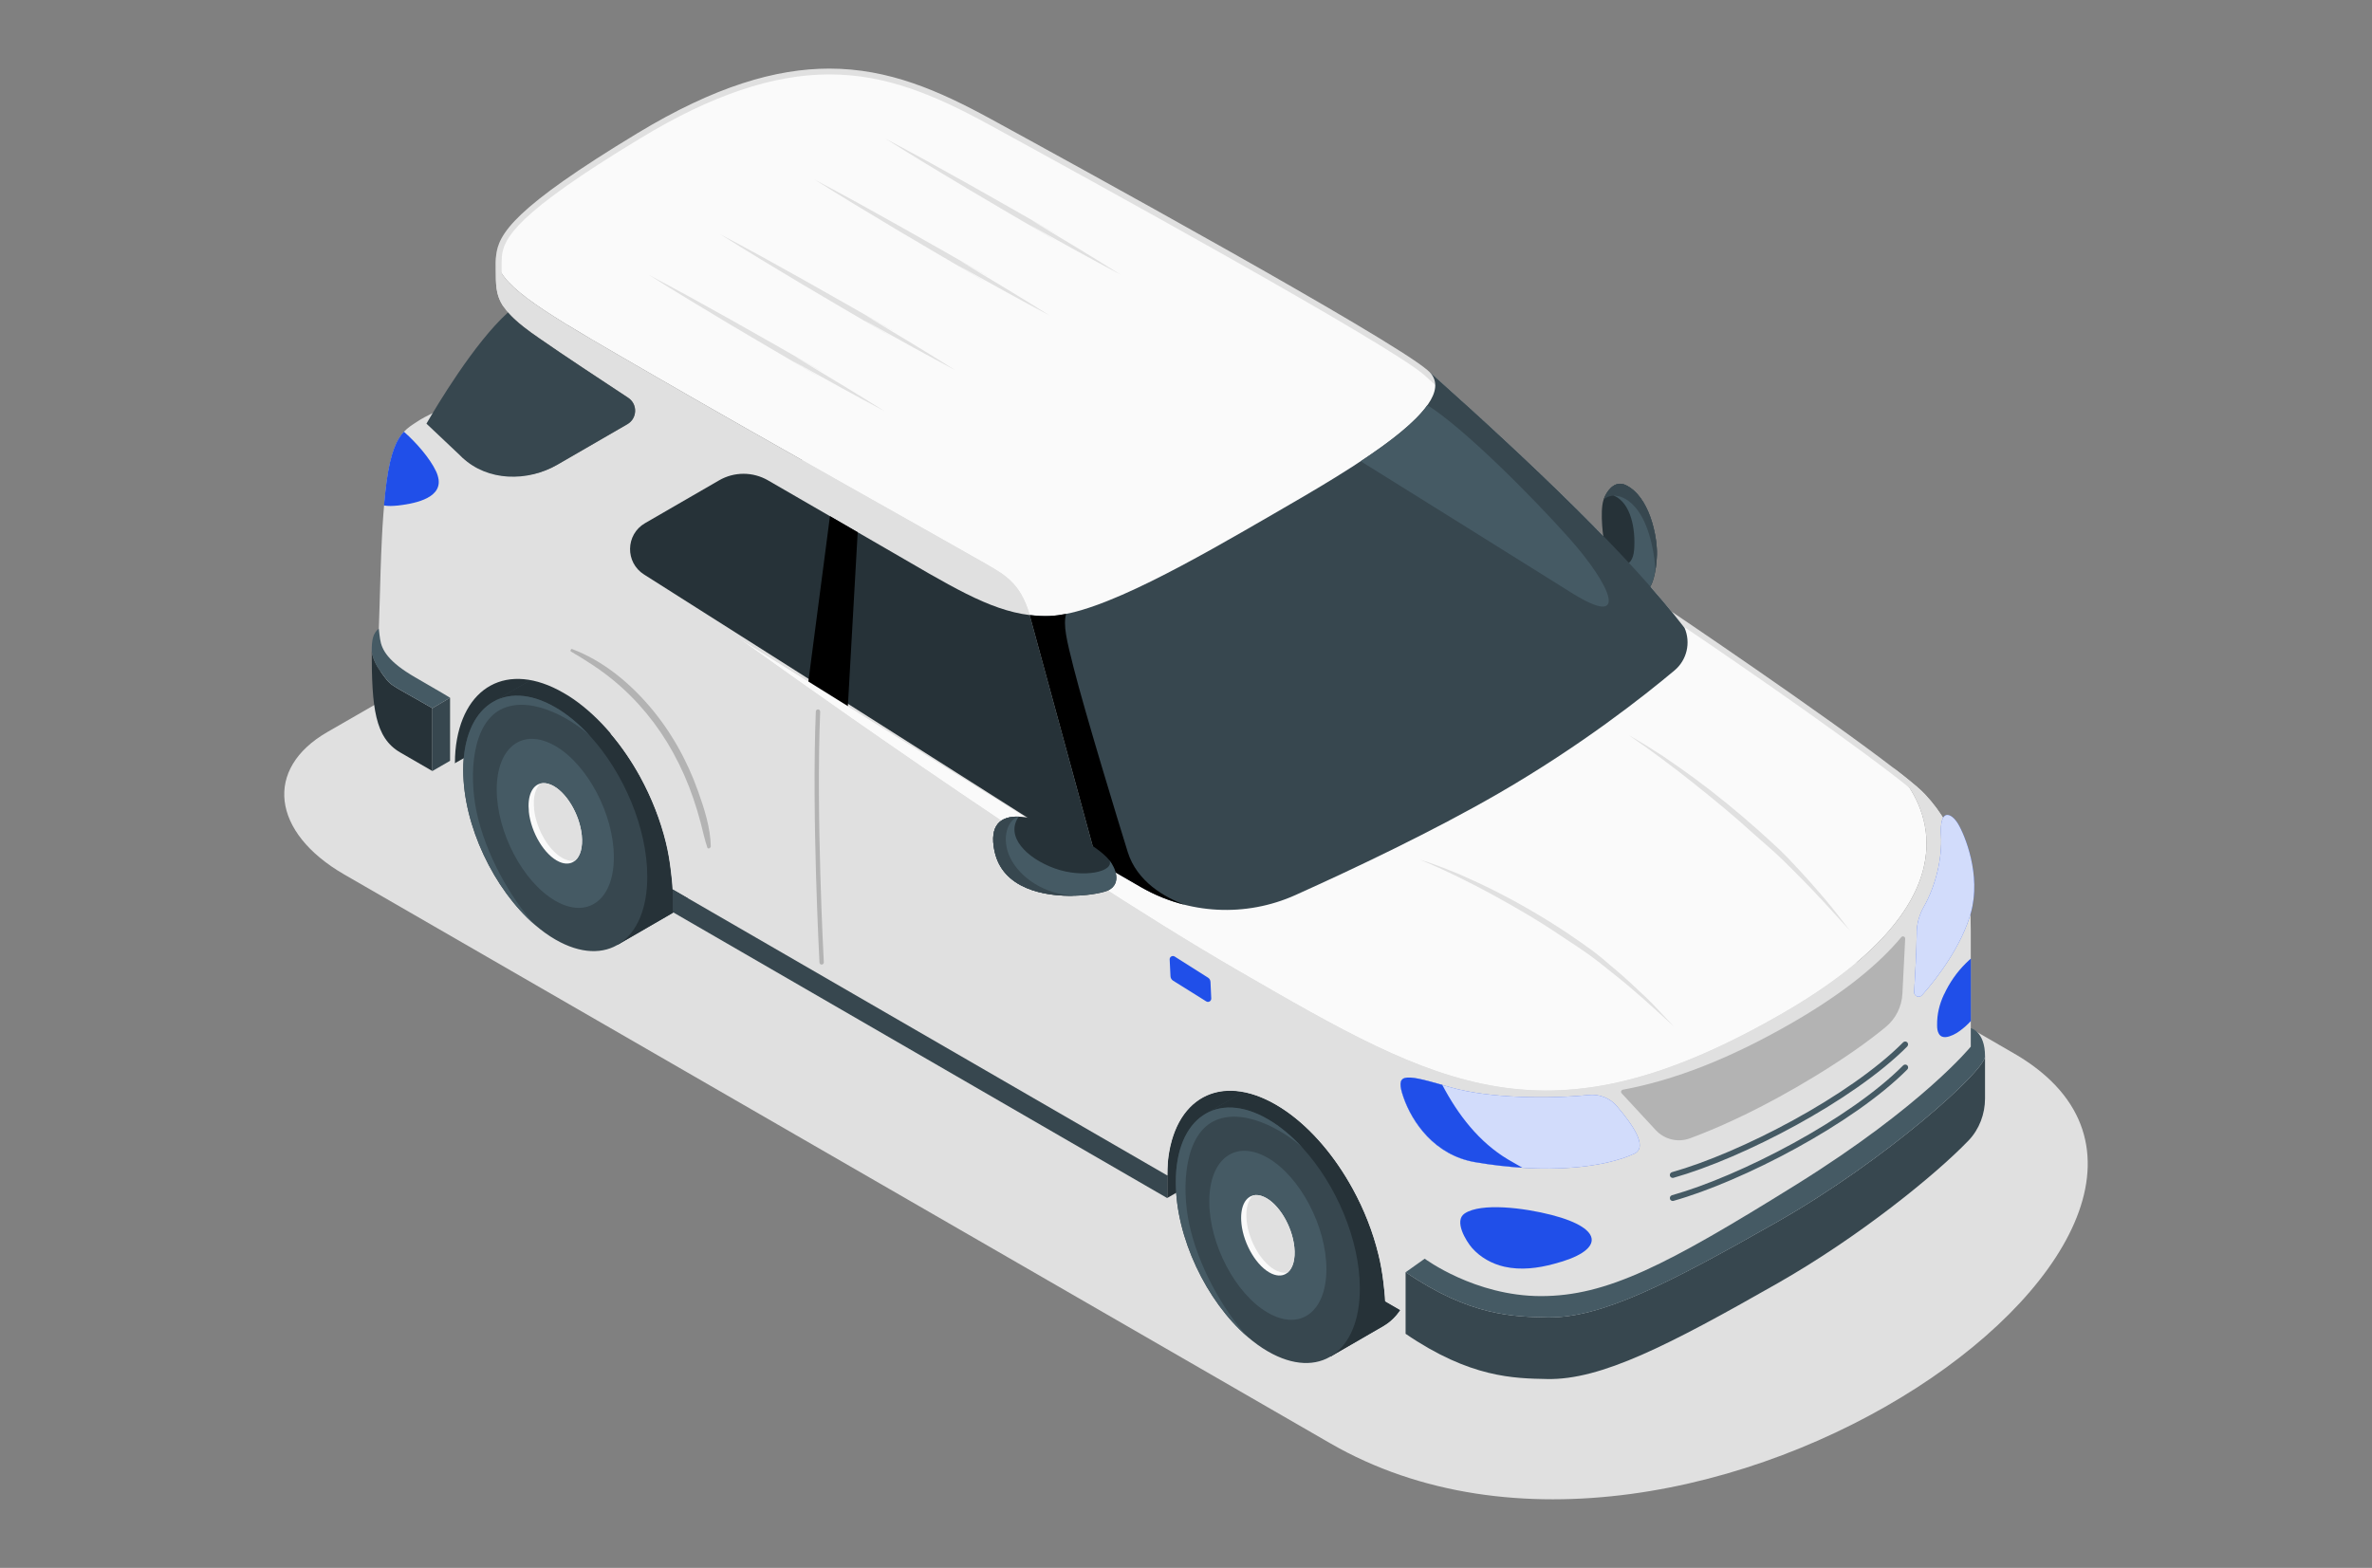 <svg width="121" height="80" viewBox="0 0 121 80" fill="none" xmlns="http://www.w3.org/2000/svg">
<rect x="0" y="0" width="121" height="80" fill="#808080" stroke="none"/>
<path d="M39.675 24.121L16.7 37.351C13.457 39.217 13.844 42.473 17.562 44.62L67.827 73.624C86.422 84.404 117.456 62.013 102.594 53.667L50.595 23.573C46.878 21.425 42.915 22.255 39.675 24.123V24.121Z" fill="#E0E0E0"/>
<path d="M23.193 38.948L30.889 34.606L26.619 32.139L23.206 34.121L23.193 38.948Z" fill="#263238"/>
<path d="M59.541 59.972V61.127L64.311 58.367L67.236 55.623L62.969 53.155L59.554 55.137V59.964L59.541 59.972Z" fill="#263238"/>
<path d="M62.717 58.964L61.613 56.767L64.239 55.245C65.075 54.765 66.187 54.819 67.407 55.524C70 57.023 72.102 60.891 72.102 64.163C72.102 65.876 71.525 67.085 70.603 67.633L70.567 67.656C70.567 67.656 70.565 67.656 70.562 67.659L67.872 69.215L66.708 66.899C64.505 65.209 62.805 61.879 62.717 58.961V58.964Z" fill="#37474F"/>
<path d="M62.717 58.964L61.613 56.767L64.239 55.245C65.075 54.765 66.187 54.819 67.407 55.524C70 57.023 72.102 60.891 72.102 64.163C72.102 65.876 71.525 67.085 70.603 67.633L70.567 67.656C70.567 67.656 70.565 67.656 70.562 67.659L67.872 69.215L66.708 66.899C64.505 65.209 62.805 61.879 62.717 58.961V58.964Z" fill="#263238"/>
<path d="M59.98 60.313C59.98 63.135 61.543 66.398 63.636 68.204C63.641 68.204 63.641 68.21 63.643 68.212C63.976 68.496 64.319 68.747 64.673 68.951C67.265 70.453 69.37 69.013 69.368 65.745C69.368 63.274 68.168 60.46 66.463 58.587C66.458 58.581 66.453 58.579 66.447 58.571C65.898 57.972 65.299 57.468 64.673 57.106C62.08 55.607 59.977 57.044 59.977 60.313H59.98Z" fill="#37474F"/>
<path d="M64.675 59.08C63.024 58.127 61.688 59.119 61.688 61.303C61.688 63.486 63.024 66.026 64.675 66.98C66.326 67.933 67.662 66.938 67.662 64.757C67.662 62.576 66.323 60.034 64.675 59.08Z" fill="#455A64"/>
<path d="M63.326 62.426C63.439 63.512 64.136 64.662 64.881 64.992C65.209 65.137 65.49 65.101 65.694 64.925C65.954 64.7 66.088 64.243 66.026 63.633C65.913 62.548 65.219 61.398 64.471 61.067C64.27 60.977 64.084 60.956 63.924 60.995C63.496 61.101 63.246 61.638 63.328 62.426H63.326Z" fill="#FAFAFA"/>
<path d="M63.592 62.284C63.705 63.37 64.402 64.519 65.147 64.85C65.348 64.938 65.534 64.961 65.694 64.923C65.955 64.698 66.089 64.24 66.027 63.631C65.913 62.545 65.219 61.395 64.471 61.065C64.27 60.974 64.084 60.953 63.924 60.992C63.664 61.22 63.532 61.677 63.594 62.284H63.592Z" fill="#E0E0E0"/>
<path d="M59.98 60.312C59.98 63.134 61.544 66.398 63.636 68.204C62.395 66.853 61.113 64.589 60.659 62.431C60.262 60.545 60.411 57.84 62.026 57.155C63.631 56.475 65.775 57.912 66.45 58.568C65.901 57.969 65.302 57.465 64.675 57.103C62.083 55.604 59.98 57.041 59.98 60.31V60.312Z" fill="#455A64"/>
<path d="M26.369 37.945L25.265 35.749L27.891 34.227C28.727 33.746 29.838 33.8 31.059 34.506C33.651 36.005 35.754 39.873 35.754 43.144C35.754 44.858 35.176 46.067 34.255 46.615L31.523 48.196L30.36 45.881C28.157 44.191 26.456 40.86 26.369 37.943V37.945Z" fill="#37474F"/>
<path d="M26.369 37.945L25.265 35.749L27.891 34.227C28.727 33.746 29.838 33.8 31.059 34.506C33.651 36.005 35.754 39.873 35.754 43.144C35.754 44.858 35.176 46.067 34.255 46.615L31.523 48.196L30.36 45.881C28.157 44.191 26.456 40.86 26.369 37.943V37.945Z" fill="#263238"/>
<path d="M23.631 39.297C23.631 42.118 25.195 45.382 27.287 47.188C27.292 47.188 27.292 47.194 27.295 47.196C27.627 47.48 27.971 47.731 28.324 47.935C30.917 49.437 33.022 47.997 33.019 44.728C33.019 42.258 31.82 39.444 30.114 37.571C30.109 37.565 30.104 37.563 30.099 37.555C29.549 36.956 28.951 36.452 28.324 36.09C25.731 34.591 23.629 36.028 23.629 39.297H23.631Z" fill="#37474F"/>
<path d="M28.326 38.061C26.675 37.108 25.339 38.103 25.339 40.284C25.339 42.465 26.675 45.007 28.326 45.961C29.977 46.914 31.314 45.919 31.314 43.739C31.314 41.557 29.975 39.015 28.326 38.061Z" fill="#455A64"/>
<path d="M26.975 41.408C27.088 42.493 27.785 43.643 28.531 43.974C28.858 44.118 29.139 44.082 29.343 43.907C29.604 43.682 29.738 43.224 29.676 42.614C29.562 41.529 28.869 40.379 28.12 40.048C27.919 39.958 27.733 39.937 27.573 39.976C27.145 40.082 26.895 40.62 26.978 41.408H26.975Z" fill="#FAFAFA"/>
<path d="M27.243 41.268C27.357 42.353 28.053 43.503 28.799 43.834C29 43.922 29.186 43.945 29.346 43.907C29.606 43.682 29.74 43.224 29.678 42.614C29.565 41.529 28.871 40.379 28.123 40.048C27.922 39.958 27.736 39.937 27.576 39.976C27.315 40.203 27.184 40.661 27.246 41.268H27.243Z" fill="#E0E0E0"/>
<path d="M23.632 39.297C23.632 42.119 25.195 45.382 27.287 47.189C26.046 45.837 24.764 43.573 24.31 41.416C23.913 39.529 24.063 36.824 25.677 36.139C27.282 35.459 29.426 36.896 30.102 37.553C29.552 36.953 28.954 36.449 28.327 36.087C25.734 34.589 23.632 36.025 23.632 39.294V39.297Z" fill="#455A64"/>
<path d="M90.975 51.677C78.928 58.641 73.451 55.476 63.191 49.54C53.247 43.788 38.542 33.18 37.642 32.529L55.963 43.969L52.527 31.382C52.032 29.684 51.219 29.307 50.069 28.643C47.855 27.374 39.306 22.601 33.463 19.221C28.412 16.304 26.008 14.957 25.44 13.665V13.603C25.44 13.552 25.438 13.5 25.438 13.448C25.438 13.332 25.443 13.218 25.45 13.094C25.541 12.063 26.155 10.818 32.596 6.921C36.236 4.719 39.412 3.647 42.304 3.647C45.196 3.647 47.685 4.678 50.515 6.226C54.072 8.167 70.773 17.314 72.726 19.004C78.711 24.345 82.658 28.25 85.147 31.299L85.312 31.498L85.338 31.431C86.54 32.227 93.173 36.739 96.619 39.395C96.725 39.475 96.826 39.55 96.921 39.628C96.988 39.679 97.055 39.731 97.117 39.783C98.391 41.439 100.595 46.111 90.975 51.677Z" fill="#FAFAFA"/>
<path d="M98.201 40.534C98.095 40.421 97.948 40.281 97.76 40.121C97.623 40.002 97.466 39.873 97.29 39.731C97.115 39.591 96.919 39.436 96.71 39.276C96.668 39.242 96.625 39.211 96.578 39.18C97.123 39.692 102.426 45.054 90.975 51.677C78.925 58.644 73.451 55.475 63.192 49.542C53.247 43.79 38.543 33.183 37.642 32.532L55.963 43.969L52.53 31.384C52.034 29.684 51.222 29.309 50.071 28.645C47.858 27.376 39.309 22.604 33.466 19.224C27.646 15.862 25.342 14.588 25.306 13.079C25.288 13.309 25.293 13.528 25.293 13.761C25.293 15.154 25.293 15.725 27.478 17.239C28.753 18.128 30.625 19.358 32.047 20.296C32.537 20.619 32.514 21.348 32.008 21.642L28.43 23.712C26.898 24.598 24.976 24.454 23.591 23.35L22.533 22.05L22.123 21.689C22.045 21.629 21.973 21.565 21.906 21.495L21.896 21.487L22.543 20.877C22.499 20.893 22.12 21.043 21.697 21.267C21.542 21.35 21.382 21.441 21.233 21.544C21.021 21.684 20.81 21.813 20.608 22.027C20.253 22.404 19.933 23.056 19.726 24.557C19.675 24.942 19.631 25.361 19.592 25.795C19.577 25.965 19.564 26.139 19.551 26.314C19.522 26.702 19.499 27.089 19.481 27.477C19.424 28.601 19.396 29.743 19.368 30.733C19.368 30.79 19.365 30.847 19.363 30.901C19.35 31.327 19.337 31.723 19.324 32.072V32.079C19.298 34.03 19.347 36.718 22.063 38.289C22.556 38.573 22.285 38.421 23.201 38.948C23.201 38.728 23.209 38.514 23.232 38.309C23.531 35.028 25.887 33.697 28.745 35.353C28.92 35.452 29.098 35.563 29.271 35.684C30.592 36.607 31.781 38.023 32.669 39.643C33.249 40.705 33.698 41.85 33.982 43C34.093 43.462 34.17 43.925 34.227 44.377C34.32 45.137 34.32 45.382 34.32 45.382C35.558 46.1 36.85 46.847 38.184 47.62C38.184 47.62 38.189 47.62 38.192 47.623H38.194L38.197 47.625C38.2 47.625 38.2 47.628 38.202 47.63C38.205 47.63 38.207 47.633 38.21 47.633C38.218 47.638 38.233 47.646 38.246 47.656C38.256 47.661 38.269 47.666 38.282 47.674C38.282 47.674 38.284 47.675 38.287 47.677C38.287 47.677 38.313 47.692 38.328 47.703C38.341 47.708 38.354 47.713 38.365 47.721C38.365 47.721 38.367 47.721 38.367 47.723C38.37 47.726 38.372 47.728 38.377 47.728C38.385 47.731 38.393 47.736 38.401 47.741C38.411 47.746 38.419 47.752 38.432 47.757C38.45 47.767 38.473 47.78 38.491 47.793C38.509 47.803 38.532 47.816 38.55 47.829C38.574 47.84 38.594 47.855 38.617 47.868C38.617 47.868 38.63 47.873 38.641 47.878C38.679 47.902 38.721 47.925 38.762 47.948C38.785 47.961 38.808 47.977 38.834 47.989C38.86 48.002 38.883 48.018 38.909 48.033C38.984 48.077 39.061 48.119 39.136 48.163C39.182 48.188 39.229 48.214 39.28 48.245C39.324 48.274 39.371 48.297 39.414 48.323C39.451 48.346 39.487 48.364 39.523 48.387C39.525 48.39 39.528 48.39 39.531 48.392C39.531 48.392 39.532 48.393 39.536 48.395C39.551 48.403 39.572 48.413 39.587 48.426C39.605 48.437 39.629 48.449 39.647 48.46C39.657 48.468 39.672 48.473 39.68 48.478C39.683 48.478 39.683 48.48 39.685 48.483C39.691 48.483 39.693 48.486 39.698 48.488C39.724 48.501 39.745 48.517 39.77 48.529C39.773 48.532 39.776 48.532 39.778 48.535C39.778 48.535 39.781 48.537 39.783 48.537C39.881 48.594 39.985 48.656 40.085 48.713C41.416 49.483 42.768 50.263 44.125 51.049C44.613 51.331 45.098 51.612 45.588 51.897C45.957 52.106 46.328 52.323 46.697 52.537C47.069 52.752 47.44 52.964 47.809 53.183C48.183 53.398 48.552 53.61 48.923 53.829C49.48 54.15 50.035 54.47 50.59 54.796C50.889 54.966 51.191 55.139 51.487 55.315C54.235 56.902 56.946 58.47 59.541 59.972C59.541 59.749 59.554 59.535 59.572 59.328C59.874 56.047 62.229 54.711 65.088 56.364C65.263 56.468 65.441 56.579 65.614 56.7C66.932 57.615 68.124 59.039 69.009 60.659C69.592 61.719 70.043 62.866 70.322 64.016C70.438 64.476 70.515 64.936 70.57 65.393C70.662 66.153 70.662 66.396 70.662 66.396V66.401C71.596 66.941 71.349 66.799 72.169 67.272C76.353 69.69 81.505 69.703 85.7 67.305C88.202 65.876 90.8 64.391 92.337 63.517C96.005 61.427 100.533 58.227 100.533 53.765V47.493C100.533 44.71 99.893 42.33 98.198 40.529L98.201 40.534Z" fill="#E0E0E0"/>
<path d="M52.896 11.675C54.312 12.469 55.734 13.254 57.168 14.014C55.793 13.148 54.403 12.311 53.01 11.476C51.617 10.642 55.06 12.636 53.662 11.815C52.251 11.011 50.848 10.2 49.429 9.406L47.301 8.223C46.586 7.838 45.877 7.445 45.157 7.068C45.843 7.505 46.537 7.923 47.228 8.35L49.315 9.605C50.709 10.438 52.114 11.252 53.515 12.073C54.926 12.874 51.48 10.884 52.899 11.675H52.896ZM33.112 14.034C33.798 14.471 34.492 14.89 35.184 15.316L37.271 16.572C38.664 17.404 40.07 18.218 41.471 19.04C42.882 19.841 39.435 17.851 40.854 18.642C42.27 19.435 43.692 20.221 45.126 20.98C43.751 20.115 42.361 19.278 40.968 18.443C39.575 17.608 43.018 19.603 41.62 18.782C40.209 17.978 38.806 17.166 37.387 16.373L35.259 15.19C34.544 14.805 33.835 14.412 33.115 14.034H33.112ZM49.901 14.164C51.312 14.965 47.866 12.975 49.285 13.766C50.701 14.559 52.122 15.345 53.556 16.104C52.181 15.239 50.791 14.402 49.398 13.567C48.005 12.732 51.449 14.727 50.051 13.905C48.639 13.102 47.236 12.29 45.817 11.497L43.689 10.313C42.974 9.928 42.265 9.536 41.545 9.158C42.232 9.595 42.925 10.014 43.617 10.44L45.704 11.696C47.097 12.528 48.503 13.342 49.904 14.164H49.901ZM44.466 16.551C45.882 17.345 47.303 18.13 48.738 18.89C47.363 18.024 45.972 17.187 44.579 16.352C43.186 15.518 46.63 17.513 45.232 16.691C43.821 15.887 42.417 15.076 40.998 14.283L38.87 13.099C38.156 12.714 37.446 12.321 36.727 11.944C37.413 12.381 38.107 12.799 38.798 13.226L40.885 14.482C42.278 15.314 43.684 16.128 45.085 16.949C46.496 17.75 43.049 15.761 44.468 16.551H44.466Z" fill="#E0E0E0"/>
<path d="M98.201 40.532C98.095 40.418 97.945 40.279 97.76 40.118C97.656 40.031 97.54 39.932 97.416 39.831C97.375 39.798 97.337 39.764 97.293 39.731C97.205 39.661 97.112 39.589 97.017 39.511C96.919 39.436 96.818 39.356 96.712 39.276C92.943 36.371 85.266 31.203 85.266 31.203C82.395 27.692 77.916 23.433 72.827 18.893C70.897 17.224 54.63 8.306 50.59 6.096C47.902 4.626 45.343 3.5 42.304 3.5C39.577 3.5 36.461 4.409 32.521 6.794C26.23 10.601 25.404 11.934 25.303 13.081V13.086C25.283 13.311 25.291 13.531 25.291 13.761C25.291 14.526 25.293 15.045 25.657 15.608C25.853 15.699 26.052 15.787 26.25 15.875C26.24 15.864 26.227 15.851 26.219 15.841C26.103 15.717 26.008 15.598 25.928 15.482C25.59 14.978 25.59 14.521 25.59 13.761V13.606C25.59 13.435 25.587 13.275 25.6 13.112V13.104C25.685 12.156 26.309 10.903 32.676 7.05C36.288 4.859 39.438 3.797 42.304 3.797C45.17 3.797 47.636 4.82 50.445 6.355C55.378 9.053 70.781 17.515 72.631 19.115C78.605 24.449 82.547 28.351 85.034 31.392L85.354 31.782L85.405 31.65C86.989 32.702 93.206 36.948 96.529 39.508C96.635 39.589 96.735 39.666 96.831 39.741C96.926 39.816 97.019 39.888 97.107 39.958L97.187 40.023L97.228 40.056C97.349 40.155 97.466 40.25 97.564 40.338C97.736 40.485 97.881 40.622 97.984 40.731C99.498 42.341 100.236 44.553 100.236 47.491V53.76C100.236 58.158 95.644 61.285 92.19 63.254L91.223 63.804L89.662 64.695L89.396 64.845L89.234 64.938L88.349 65.445L87.43 65.969L85.552 67.042C85.044 67.331 84.513 67.59 83.974 67.809C82.906 68.243 81.783 68.538 80.641 68.685C80.086 68.755 79.524 68.791 78.964 68.791C78.667 68.791 78.368 68.781 78.074 68.76C77.217 68.703 76.364 68.561 75.533 68.339C75.257 68.264 74.978 68.181 74.705 68.088C73.877 67.807 73.072 67.442 72.316 67.006L71.367 66.458L71.132 66.321L70.949 66.215C70.938 66.06 70.915 65.788 70.861 65.347C70.796 64.83 70.714 64.367 70.606 63.933C70.324 62.773 69.86 61.587 69.264 60.504C68.33 58.801 67.092 57.359 65.779 56.444C65.583 56.308 65.402 56.194 65.227 56.096C64.368 55.599 63.535 55.346 62.748 55.346C60.828 55.346 59.495 56.855 59.27 59.287C59.265 59.344 59.26 59.401 59.258 59.455L52.893 55.773L52.844 55.744L52.592 55.597L51.632 55.041C51.335 54.868 51.036 54.695 50.739 54.525C50.458 54.359 50.179 54.199 49.898 54.039L49.682 53.915L45.784 51.661L45.758 51.646L45.727 51.628L45.662 51.589L45.606 51.556L38.857 47.654L38.741 47.586L38.607 47.509L38.529 47.465L38.46 47.423L38.759 47.597L37.869 47.083L37.766 47.023L37.652 46.958L36.277 46.163L36.148 46.088L34.598 45.191C34.588 45.036 34.565 44.764 34.508 44.325C34.443 43.811 34.361 43.351 34.255 42.914C33.971 41.754 33.507 40.568 32.913 39.485C32.405 38.558 31.794 37.697 31.126 36.958C31.136 37.121 31.146 37.284 31.159 37.446C31.716 38.103 32.22 38.842 32.653 39.63C33.233 40.69 33.685 41.837 33.966 42.987C34.08 43.449 34.157 43.909 34.211 44.364C34.307 45.121 34.307 45.369 34.307 45.369L35.996 46.346C36.492 46.633 36.989 46.922 37.498 47.214C37.57 47.256 37.642 47.297 37.714 47.341C38.011 47.511 38.305 47.682 38.607 47.855C38.308 47.682 38.014 47.511 37.717 47.341L38.305 47.682C38.354 47.71 38.403 47.739 38.452 47.767C38.535 47.816 38.62 47.865 38.702 47.912L45.451 51.814C45.492 51.837 45.533 51.86 45.575 51.886C45.593 51.897 45.611 51.907 45.632 51.92L49.529 54.173C49.88 54.375 50.231 54.579 50.582 54.783C50.881 54.956 51.18 55.127 51.48 55.302C51.887 55.538 52.29 55.77 52.695 56.003L52.682 55.995C52.702 56.008 52.723 56.018 52.741 56.031L59.533 59.959C59.533 59.737 59.546 59.522 59.562 59.315C59.776 56.99 61.019 55.644 62.743 55.644C63.452 55.644 64.244 55.871 65.077 56.354C65.255 56.455 65.431 56.569 65.606 56.69C66.924 57.607 68.114 59.031 69.001 60.649C69.584 61.708 70.035 62.856 70.314 64.005C70.43 64.468 70.507 64.925 70.564 65.383C70.657 66.14 70.657 66.383 70.657 66.383V66.388C70.892 66.522 71.857 67.081 72.164 67.259C72.948 67.714 73.766 68.083 74.607 68.367C74.888 68.463 75.169 68.548 75.453 68.623C76.307 68.851 77.176 68.995 78.051 69.052C78.352 69.073 78.657 69.083 78.961 69.083C79.534 69.083 80.107 69.047 80.674 68.975C81.835 68.827 82.98 68.53 84.082 68.081C84.631 67.856 85.173 67.595 85.697 67.295C86.324 66.936 86.953 66.577 87.572 66.223C87.882 66.044 88.189 65.871 88.491 65.698C88.793 65.525 89.089 65.357 89.376 65.192C89.52 65.109 89.662 65.029 89.801 64.949C90.361 64.628 90.887 64.329 91.362 64.057C91.718 63.856 92.043 63.67 92.329 63.507C95.998 61.416 100.525 58.22 100.525 53.755V47.486C100.525 44.7 99.888 42.323 98.19 40.522L98.201 40.532Z" fill="#E0E0E0"/>
<path d="M72.453 43.871C73.738 44.403 74.981 45.021 76.199 45.685C77.414 46.351 78.611 47.052 79.754 47.835C80.912 48.594 81.165 48.76 82.243 49.633C83.337 50.489 84.356 51.429 85.383 52.37L84.668 51.61C84.428 51.357 84.191 51.101 83.935 50.863C83.43 50.385 82.924 49.904 82.388 49.458C81.335 48.54 81.069 48.375 79.919 47.587C78.755 46.816 77.551 46.111 76.307 45.481C75.686 45.165 75.051 44.873 74.414 44.594C73.769 44.333 73.121 44.07 72.456 43.868L72.453 43.871ZM83.097 37.519C84.217 38.284 85.3 39.095 86.36 39.938C87.418 40.78 88.465 41.638 89.461 42.55C90.475 43.444 90.638 43.555 91.587 44.519C92.549 45.47 93.452 46.478 94.368 47.481C93.952 46.946 93.54 46.403 93.104 45.886C92.662 45.372 92.219 44.855 91.752 44.362C90.834 43.359 90.663 43.245 89.66 42.331C88.641 41.431 87.591 40.566 86.5 39.757C85.953 39.354 85.398 38.964 84.836 38.584C84.266 38.217 83.695 37.847 83.1 37.522L83.097 37.519Z" fill="#E0E0E0"/>
<path d="M81.831 27.624L82.027 28.438C82.475 29.281 83.469 30.345 83.825 30.258C84.142 30.18 84.338 29.715 84.439 29.141V29.133C84.485 28.872 84.513 28.586 84.521 28.304C84.552 27.402 84.15 25.299 82.901 24.738C82.617 24.611 82.359 24.712 82.161 24.903C81.996 25.066 81.867 25.288 81.8 25.5C81.591 26.133 81.805 27.591 81.833 27.624H81.831Z" fill="#263238"/>
<path d="M82.026 28.438C82.475 29.281 83.468 30.345 83.824 30.258C84.142 30.18 84.338 29.715 84.438 29.141V29.133C84.485 28.872 84.513 28.586 84.521 28.304C84.552 27.402 84.15 25.299 82.901 24.738C82.617 24.611 82.359 24.712 82.16 24.903L82.331 25.291C83.205 25.666 83.44 27.017 83.36 28.046C83.283 29.074 82.529 28.968 82.026 28.438Z" fill="#455A64"/>
<path d="M81.799 25.503C82.114 25.167 82.898 25.151 83.559 26.061C84.219 26.971 84.436 28.529 84.439 29.133C84.485 28.872 84.513 28.585 84.521 28.304C84.552 27.402 84.152 25.299 82.901 24.738C82.377 24.505 81.947 25.04 81.797 25.503H81.799Z" fill="#37474F"/>
<path d="M32.006 21.642L28.428 23.712C26.895 24.598 24.868 24.56 23.588 23.35C22.308 22.141 21.754 21.616 21.754 21.616C22.262 20.74 24.179 17.51 25.912 15.944C26.348 16.453 27.042 16.942 27.476 17.239C28.75 18.128 30.623 19.358 32.044 20.296C32.535 20.619 32.511 21.348 32.006 21.642Z" fill="#37474F"/>
<path d="M59.92 48.804C60.686 49.287 61.36 49.716 61.625 49.884C61.7 49.93 61.746 50.013 61.749 50.101L61.788 50.946C61.793 51.08 61.648 51.165 61.535 51.096L59.837 50.034C59.763 49.987 59.714 49.904 59.709 49.817L59.667 48.953C59.66 48.819 59.809 48.734 59.923 48.806L59.92 48.804Z" fill="#204FE9"/>
<path d="M34.316 45.382V46.537L59.541 61.13V59.975L34.316 45.382Z" fill="#37474F"/>
<g opacity="0.2">
<path d="M41.914 49.217H41.919C41.981 49.214 42.027 49.16 42.025 49.101C42.02 49.026 41.622 41.589 41.839 36.312C41.839 36.25 41.792 36.198 41.733 36.196C41.733 36.196 41.731 36.196 41.728 36.196C41.669 36.196 41.62 36.242 41.617 36.302C41.4 41.589 41.8 49.039 41.803 49.111C41.805 49.17 41.854 49.217 41.914 49.217Z" fill="black"/>
</g>
<path opacity="0.2" d="M29.181 33.116C30.723 33.697 32.052 34.78 33.12 36.023C34.216 37.297 35.047 38.788 35.609 40.369C35.927 41.261 36.239 42.227 36.259 43.181C36.259 43.269 36.115 43.346 36.081 43.243C35.942 42.827 35.852 42.398 35.741 41.974C35.633 41.563 35.509 41.155 35.372 40.752C35.096 39.94 34.75 39.152 34.335 38.4C33.561 36.994 32.534 35.736 31.296 34.715C30.623 34.16 29.88 33.684 29.127 33.245C29.072 33.214 29.119 33.093 29.181 33.116Z" fill="black"/>
<path d="M52.53 31.382L55.964 43.969L58.203 45.263C60.618 46.656 63.548 46.811 66.089 45.666C69.058 44.331 73.116 42.405 76.442 40.483C80.641 38.056 83.861 35.516 85.427 34.201C86.053 33.671 86.257 32.793 85.935 32.041C83.12 28.379 78.33 23.797 72.83 18.888C74.76 20.557 69.015 23.883 64.998 26.203C60.986 28.526 56.101 31.351 53.56 31.426C53.209 31.439 52.871 31.42 52.533 31.379L52.53 31.382Z" fill="#37474F"/>
<path d="M32.86 29.317L55.961 43.971L52.528 31.384C50.42 31.126 48.452 29.875 45.124 27.95C42.191 26.255 41.615 25.919 39.175 24.508C38.401 24.063 37.452 24.063 36.681 24.51L32.904 26.694C31.908 27.27 31.88 28.704 32.86 29.317Z" fill="#263238"/>
<path d="M53.557 31.428C53.81 31.421 54.088 31.379 54.385 31.322C54.225 31.904 54.413 32.666 54.762 34.046C55.345 36.353 57.06 41.971 57.53 43.48C57.997 44.979 59.418 45.798 60.453 46.17C59.673 45.977 58.915 45.677 58.203 45.266L55.964 43.971L52.53 31.384C52.868 31.426 53.206 31.444 53.557 31.431V31.428Z" fill="black"/>
<path d="M43.254 36.03L41.236 34.772L42.338 26.337C42.831 26.622 43.305 26.896 43.752 27.157L43.251 36.033L43.254 36.03Z" fill="black"/>
<path d="M72.814 20.671C74.71 21.87 78.195 25.379 80.053 27.467C82.209 29.891 83.166 32.126 80.177 30.253C77.85 28.793 71.921 25.097 69.414 23.534C70.908 22.547 72.192 21.549 72.814 20.671Z" fill="#455A64"/>
<path d="M71.702 64.913V68.055C75.002 70.306 77.22 70.329 78.928 70.363C81.673 70.417 85.114 68.647 90.681 65.476C94.855 63.099 98.743 59.936 100.407 58.205L100.425 58.187C100.969 57.613 101.26 56.84 101.26 56.047V53.897C101.26 54.636 96.222 59.176 90.681 62.331C85.112 65.499 81.673 67.267 78.928 67.218C77.22 67.182 75.002 67.161 71.702 64.91V64.913Z" fill="#37474F"/>
<path d="M71.702 64.913C75.001 67.163 77.22 67.184 78.928 67.22C81.672 67.272 85.114 65.504 90.681 62.334C96.222 59.176 101.26 54.639 101.26 53.899V53.892C101.26 52.62 100.533 52.458 100.533 52.458V53.403C100.533 53.403 98.079 56.429 91.648 60.432C84.998 64.569 81.969 66.132 78.605 66.132C75.241 66.132 72.677 64.223 72.677 64.223L71.699 64.918L71.702 64.913Z" fill="#455A64"/>
<path opacity="0.2" d="M82.725 55.786L84.459 57.659C84.903 58.14 85.589 58.308 86.203 58.083C87.294 57.682 89.193 56.889 91.646 55.471C93.97 54.127 95.407 53.054 96.199 52.398C96.705 51.979 97.012 51.364 97.045 50.708L97.187 47.899C97.192 47.791 97.056 47.734 96.986 47.819C95.864 49.168 94.115 50.628 91.476 52.155C88.246 54.023 85.408 55.114 82.787 55.6C82.7 55.615 82.663 55.721 82.725 55.788V55.786Z" fill="black"/>
<path d="M20.273 25.795C20.046 25.821 19.811 25.826 19.587 25.793C19.626 25.356 19.669 24.94 19.721 24.555C19.927 23.053 20.247 22.402 20.603 22.025C20.619 22.043 20.637 22.058 20.652 22.071C21.192 22.549 21.924 23.358 22.249 24.059C22.308 24.185 22.35 24.322 22.373 24.467C22.51 25.488 20.975 25.715 20.27 25.798L20.273 25.795Z" fill="#204FE9"/>
<path d="M97.292 53.393C97.349 53.336 97.349 53.241 97.292 53.184C97.236 53.127 97.14 53.127 97.083 53.184C94.362 55.925 88.787 58.822 85.289 59.809C85.209 59.833 85.165 59.913 85.186 59.993C85.204 60.057 85.263 60.101 85.328 60.101C85.341 60.101 85.353 60.101 85.369 60.096C88.903 59.099 94.537 56.168 97.295 53.393H97.292ZM85.186 61.169C85.204 61.233 85.263 61.277 85.328 61.277C85.341 61.277 85.353 61.277 85.369 61.272C88.903 60.274 94.537 57.344 97.295 54.569C97.352 54.512 97.352 54.416 97.295 54.359C97.238 54.303 97.143 54.303 97.086 54.359C94.364 57.101 88.79 59.998 85.291 60.985C85.212 61.008 85.168 61.088 85.188 61.169H85.186Z" fill="#455A64"/>
<path d="M82.493 56.453C82.135 56.029 81.59 55.814 81.038 55.871C79.132 56.068 75.995 56.065 73.959 55.468C71.591 54.775 71.155 54.716 71.591 55.987C72.027 57.259 73.173 58.941 75.236 59.298C78.928 59.936 81.889 59.561 83.37 58.863C84.113 58.512 83.197 57.285 82.49 56.455L82.493 56.453Z" fill="#204FE9"/>
<path opacity="0.8" d="M82.493 56.453C82.135 56.029 81.59 55.814 81.038 55.871C79.132 56.068 75.995 56.065 73.959 55.468C71.591 54.775 71.155 54.716 71.591 55.987C72.027 57.259 73.173 58.941 75.236 59.298C78.928 59.936 81.889 59.561 83.37 58.863C84.113 58.512 83.197 57.285 82.49 56.455L82.493 56.453Z" fill="white"/>
<path d="M75.239 59.295C73.178 58.938 72.032 57.253 71.594 55.984C71.181 54.788 71.547 54.77 73.573 55.354C74.377 56.886 75.453 58.279 76.924 59.158C77.166 59.303 77.419 59.437 77.661 59.582C76.898 59.532 76.088 59.442 75.236 59.295H75.239Z" fill="#204FE9"/>
<path d="M97.775 47.574C97.78 47.111 97.912 46.664 98.141 46.261C98.722 45.24 99.085 43.819 99.016 42.623C98.931 41.194 99.547 41.475 99.885 42.036C100.221 42.597 101.08 44.636 100.535 46.584C100.084 48.204 98.869 49.863 98.046 50.778C97.899 50.941 97.633 50.832 97.646 50.612C97.692 49.848 97.765 48.527 97.778 47.571L97.775 47.574Z" fill="#204FE9"/>
<path opacity="0.8" d="M97.775 47.574C97.78 47.111 97.912 46.664 98.141 46.261C98.722 45.24 99.085 43.819 99.016 42.623C98.931 41.194 99.547 41.475 99.885 42.036C100.221 42.597 101.08 44.636 100.535 46.584C100.084 48.204 98.869 49.863 98.046 50.778C97.899 50.941 97.633 50.832 97.646 50.612C97.692 49.848 97.765 48.527 97.778 47.571L97.775 47.574Z" fill="white"/>
<path d="M99.169 50.734C98.931 51.24 98.807 51.75 98.815 52.313C98.815 52.463 98.828 52.618 98.905 52.747C99.068 53.023 99.396 52.91 99.633 52.804C99.754 52.75 99.865 52.677 99.973 52.6C100.185 52.445 100.371 52.279 100.538 52.093V48.91C100.456 48.979 100.371 49.062 100.283 49.147C99.821 49.602 99.447 50.142 99.174 50.731L99.169 50.734ZM75.087 63.67C75.513 64.156 76.109 64.489 76.736 64.631C77.579 64.822 78.454 64.711 79.276 64.486C81.799 63.835 81.918 62.706 79.145 61.99C77.744 61.629 75.559 61.355 74.716 61.915C74.151 62.29 74.79 63.329 75.087 63.67Z" fill="#204FE9"/>
<path d="M50.734 43.429C51.137 45.343 53.255 45.749 54.841 45.703C55.682 45.679 56.374 45.524 56.585 45.403C57.199 45.049 56.915 44.312 56.585 43.886C56.031 43.165 53.533 41.718 51.97 41.669C51.052 41.638 50.451 42.085 50.732 43.429H50.734Z" fill="#263238"/>
<path d="M50.734 43.429C51.137 45.343 53.255 45.749 54.841 45.703C55.682 45.679 56.374 45.524 56.585 45.403C57.199 45.049 56.915 44.312 56.585 43.886C56.895 44.473 55.259 44.834 53.804 44.31C52.347 43.783 51.263 42.659 51.97 41.669C51.052 41.638 50.451 42.085 50.732 43.429H50.734Z" fill="#455A64"/>
<path d="M50.734 43.429C51.137 45.343 53.255 45.749 54.841 45.703C53.263 45.656 52.001 44.747 51.526 43.752C51.054 42.76 51.413 41.796 51.97 41.669C51.052 41.638 50.451 42.085 50.732 43.429H50.734Z" fill="#37474F"/>
<path d="M20.42 38.395L22.056 39.341V36.136C19.693 34.77 20.01 35.085 19.386 34.224C18.996 33.687 18.963 33.234 18.963 33.214C18.963 36.087 19.12 37.645 20.42 38.395Z" fill="#263238"/>
<path d="M18.963 33.214C18.963 33.234 18.999 33.687 19.386 34.224C20.01 35.084 19.693 34.769 22.056 36.136L22.959 35.601C22.959 35.601 22.598 35.374 21.194 34.568C19.791 33.761 19.471 33.149 19.391 32.619C19.334 32.245 19.319 32.077 19.319 32.077C19.02 32.32 18.963 32.658 18.963 33.214Z" fill="#455A64"/>
<path d="M22.959 35.602V38.819L22.056 39.341V36.136L22.959 35.602Z" fill="#37474F"/>
</svg>
